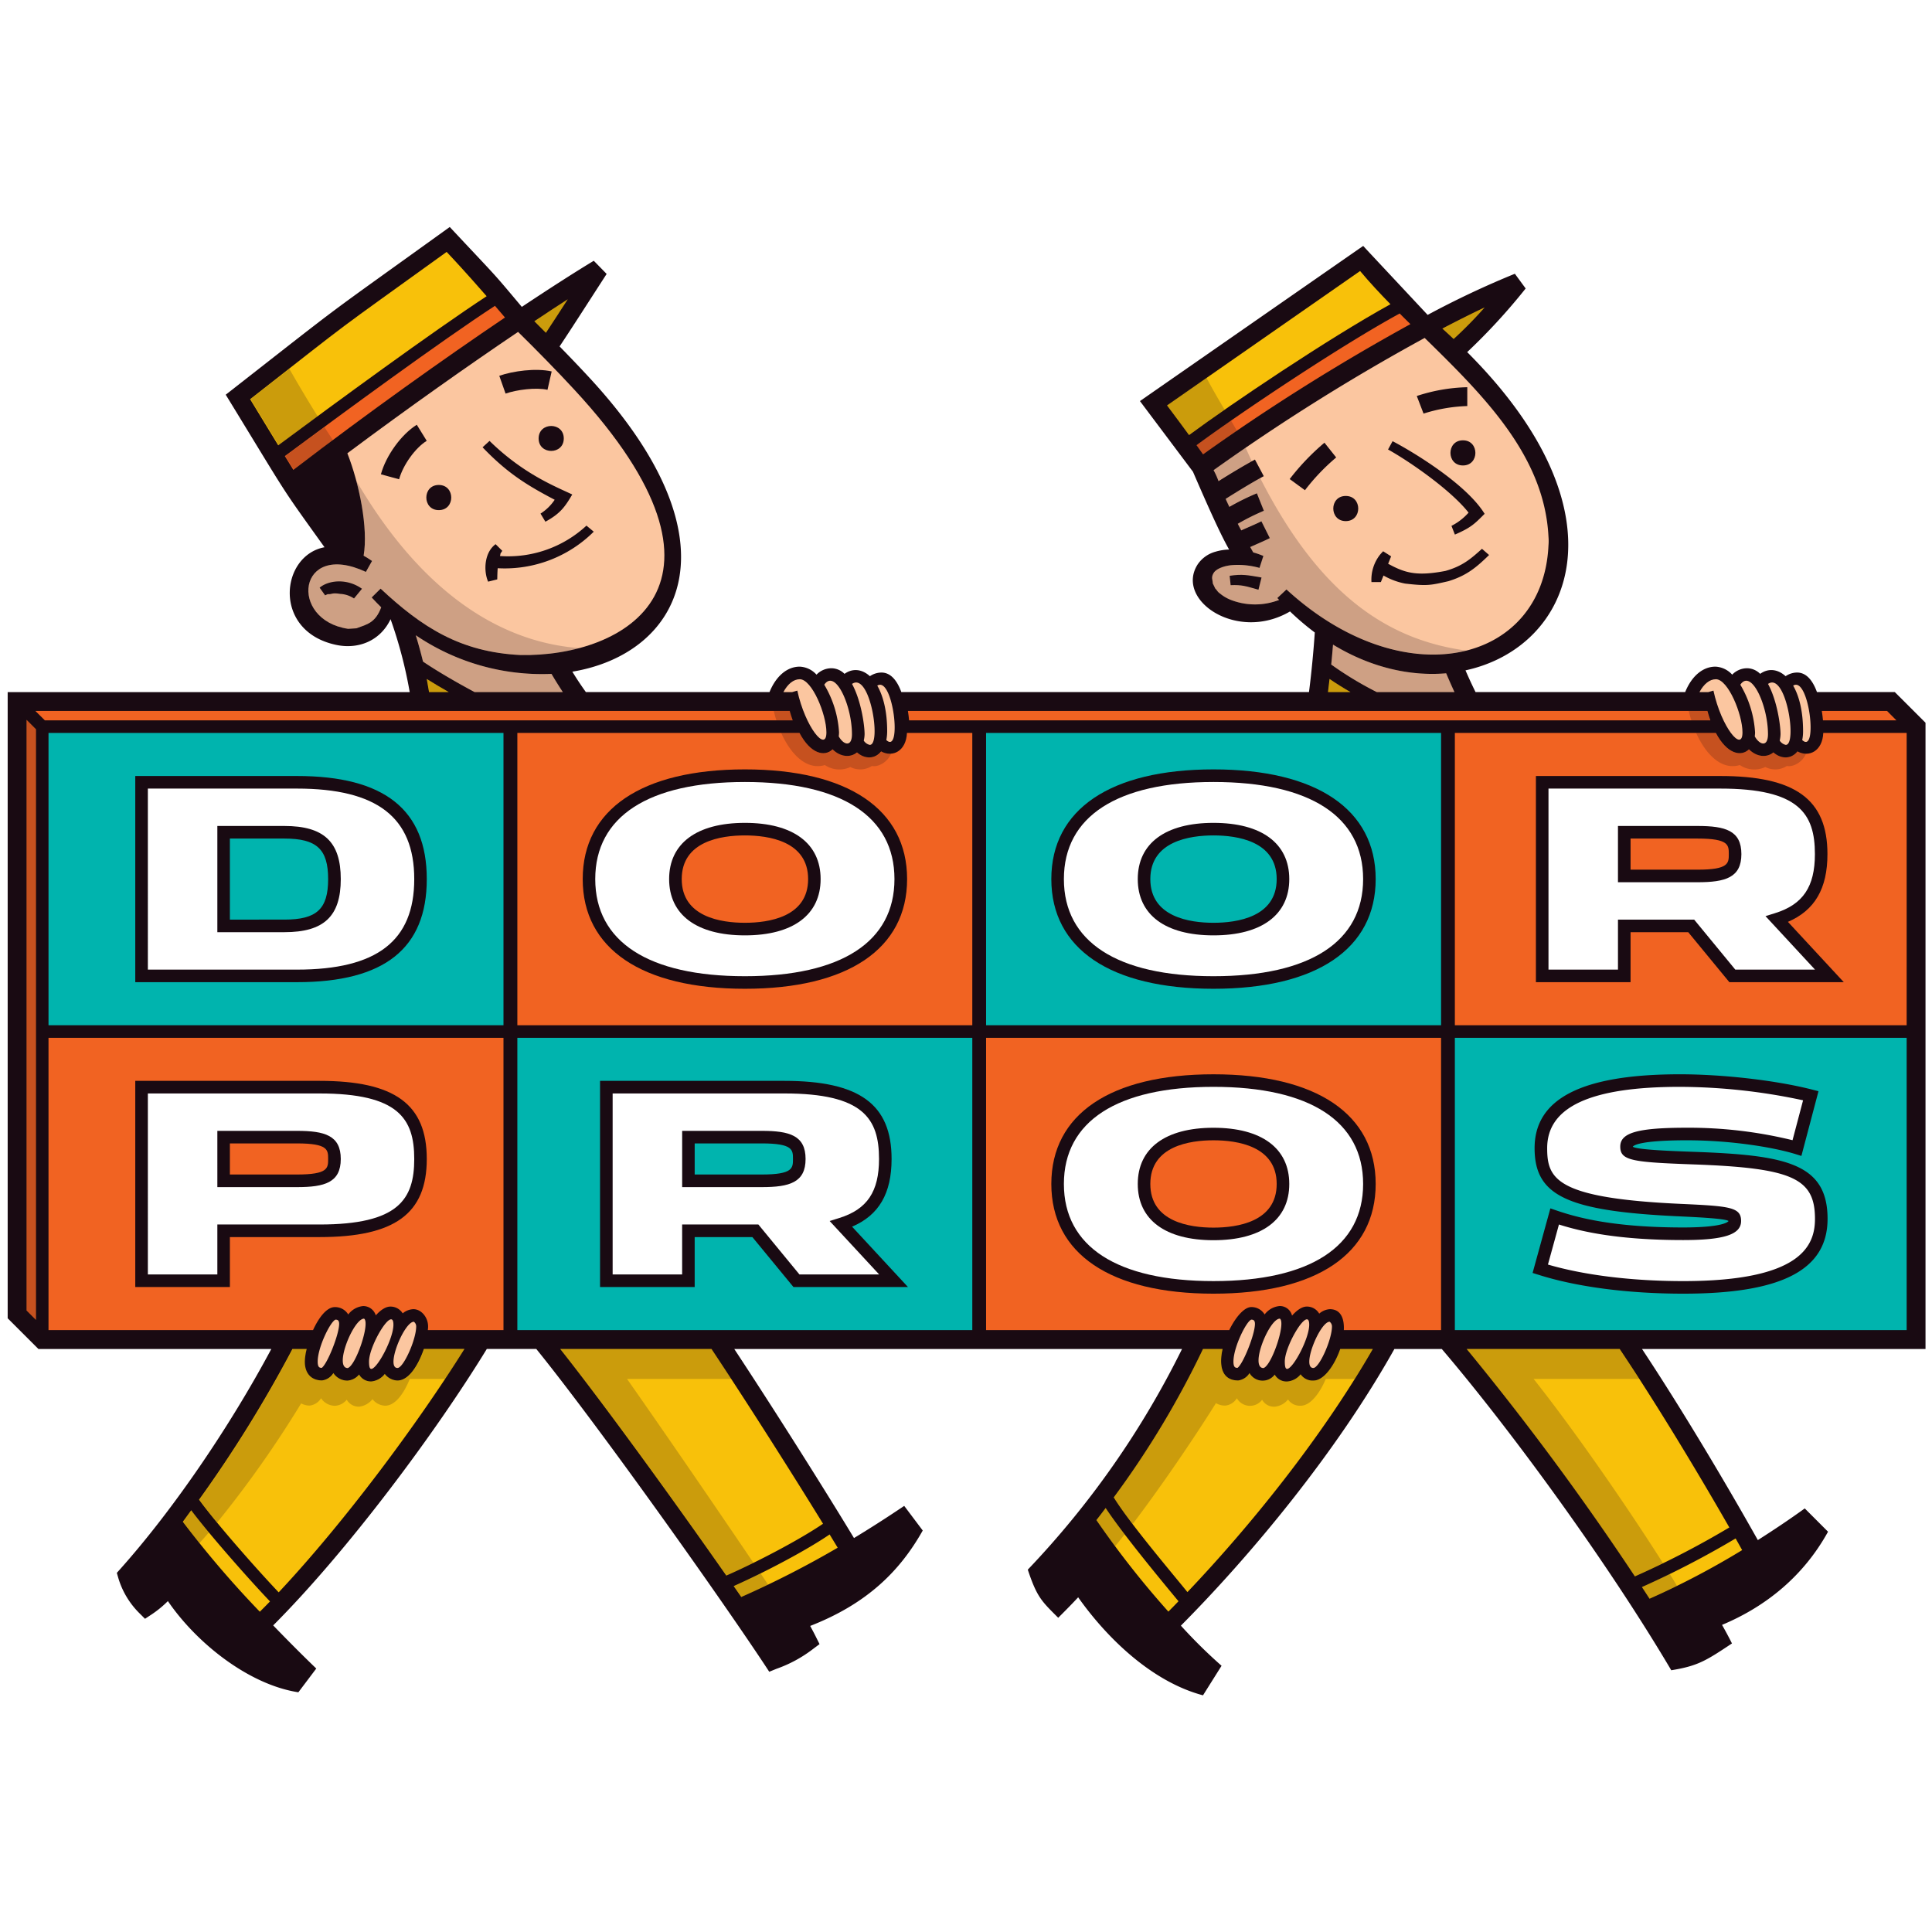 <?xml version="1.0" encoding="UTF-8"?> <svg xmlns="http://www.w3.org/2000/svg" xmlns:xlink="http://www.w3.org/1999/xlink" width="512" height="512" viewBox="0 0 512 512"><defs><clipPath id="clip-path"><rect id="Rectangle_7331" data-name="Rectangle 7331" width="471.566" height="344.352" fill="none"></rect></clipPath></defs><g id="Group_30131" data-name="Group 30131" transform="translate(0)"><rect id="Rectangle_7334" data-name="Rectangle 7334" width="512" height="512" fill="#fff"></rect><g id="logo" transform="translate(0 59)"><g id="Group_30130" data-name="Group 30130" transform="translate(2.034 1.157)"><path id="Path_52059" data-name="Path 52059" d="M531.92,155.714l-8.137-8.128H503.152c-1.052-2.9-2.709-5.181-5.274-5.181a5.46,5.46,0,0,0-3.037.968c-2.113-1.916-4.6-2.157-6.743-.618a4.961,4.961,0,0,0-3.442-1.488,5.5,5.5,0,0,0-3.968,1.7,6.392,6.392,0,0,0-4.439-2.122c-3.359,0-6.308,2.514-8.021,6.74H412.674c-1.008-2.032-1.894-3.979-2.663-5.758,28.182-6.1,43.441-41.35.445-84.339a161.494,161.494,0,0,0,15.5-16.862l-2.863-3.9a238.319,238.319,0,0,0-23.117,10.9C382.022,28.42,385.226,31.876,382.9,29.347c-3.1,2.146-56.013,38.923-59.164,41.12,2.488,3.318.86,1.144,14.052,18.726,5.574,12.908,7.818,17.474,9.575,20.616a13.949,13.949,0,0,0-3.7.6,8.341,8.341,0,0,0-4.617,3.318c-6.1,9.474,10.436,20.74,24.461,12.487a70.163,70.163,0,0,0,6.564,5.582c-.321,4.721-.855,10.516-1.54,15.792H260.5c-1.057-2.9-2.724-5.181-5.277-5.181a5.5,5.5,0,0,0-3.051.968c-2.108-1.916-4.6-2.157-6.729-.618A4.96,4.96,0,0,0,242,141.267a5.515,5.515,0,0,0-3.98,1.7,6.338,6.338,0,0,0-4.442-2.122c-3.359,0-6.289,2.514-8.013,6.74H176.905c-1.34-1.854-2.526-3.654-3.588-5.409,28.4-4.705,45.372-33.838,4.367-78.069-2.552-2.756-5.136-5.455-7.75-8.124,3.342-5.027,6.041-9.261,12.47-19.211l-3.41-3.488c-5.023,3.035-11.524,7.2-19.069,12.22-8.2-9.762-5.665-6.825-19.1-21.172C104.408,50.549,115.588,42.108,81.46,68.778c17.323,28.289,13.87,23.259,26.18,40.425-11.705,2.169-13.878,22.26,3.052,25.868,5.819,1.251,11.691-.982,14.451-6.8a117.453,117.453,0,0,1,5.071,19.318H23.672V313.538l8.149,8.134H93.537c-10.97,20.54-25.979,42.581-40.019,58.3L52.6,381l.379,1.322a21.938,21.938,0,0,0,5.642,9.408l1.446,1.443,1.713-1.129a27.92,27.92,0,0,0,4.349-3.561c7.792,11.378,21.621,22.173,34.578,24.165l4.746-6.293c-3.465-3.324-7.391-7.261-11.42-11.431,19.721-19.737,43.106-51.158,56.611-73.256h13.115c15.8,19.48,47.878,64.579,60.616,83.835l1.12,1.706,1.9-.776a34.86,34.86,0,0,0,9.759-5.3l1.671-1.25-.941-1.878c-.464-.948-1.009-1.953-1.538-2.94,15.05-5.871,23.774-14.521,29.825-25.286l-4.908-6.527-1.962,1.309c-3.191,2.13-7.015,4.585-11.348,7.218-7.587-12.561-20.87-33.649-31.73-50.109H334.89a235.784,235.784,0,0,1-40.877,58.481c2.449,7.378,3.715,8.4,8.064,12.753,2.645-2.633,4.1-4.149,5.286-5.426,7.5,10.621,19.394,22.336,33.083,25.975l4.918-7.828a134.674,134.674,0,0,1-10.778-10.634c18.372-18.49,41.16-45.776,56.58-73.321h12.561c18.36,21.529,43.972,56.62,60.813,85.142,7.084-1.153,9.214-2.538,16.085-7.107-.8-1.617-1.719-3.311-2.629-4.918,11.7-4.894,21.618-12.966,28.089-24.691l-6.167-6.173c-4.076,2.947-8.23,5.714-12.435,8.393-8.66-15.423-20.275-34.913-30.694-50.646H531.92Z" transform="translate(-23.672 -24.333)" fill="#190a12"></path><rect id="Rectangle_7327" data-name="Rectangle 7327" width="120.578" height="77.462" transform="translate(259.288 134.079)" fill="#00b4ae"></rect><path id="Path_52060" data-name="Path 52060" d="M381,115.231l2.486,2.5H364.022c-.075-.786-.174-1.635-.309-2.5Z" transform="translate(117.055 13.019)" fill="#f16322"></path><path id="Path_52061" data-name="Path 52061" d="M403.923,115.231c.255.886.519,1.726.786,2.5H192.364c-.071-.786-.171-1.635-.308-2.5Z" transform="translate(46.519 13.019)" fill="#f16322"></path><path id="Path_52062" data-name="Path 52062" d="M28.878,115.231H228.783c.26.886.519,1.726.8,2.5H31.387Z" transform="translate(-21.533 13.019)" fill="#f16322"></path><path id="Path_52063" data-name="Path 52063" d="M27.219,273.437V116.9l2.494,2.5V275.93Z" transform="translate(-22.215 13.705)" fill="#f16322"></path><path id="Path_52064" data-name="Path 52064" d="M151.914,254.085H131.864a6.392,6.392,0,0,0,.072-.961c0-2.441-1.816-4.583-3.888-4.583a4.682,4.682,0,0,0-2.844,1.11,3.81,3.81,0,0,0-3.258-1.8c-1.254,0-2.614.924-3.872,2.327a3.49,3.49,0,0,0-3.347-2.465,5.616,5.616,0,0,0-3.956,2.236,4.057,4.057,0,0,0-3.537-1.961c-2.2,0-4.293,2.835-5.792,6.1h-70.1V176.627h120.57Z" transform="translate(-20.52 38.247)" fill="#f16322"></path><rect id="Rectangle_7328" data-name="Rectangle 7328" width="120.57" height="77.462" transform="translate(10.824 134.079)" fill="#00b4ae"></rect><rect id="Rectangle_7329" data-name="Rectangle 7329" width="120.567" height="77.458" transform="translate(135.069 214.875)" fill="#00b4ae"></rect><path id="Path_52065" data-name="Path 52065" d="M239.724,196.825H119.157V119.363h74.776c2.986,5.62,6.7,6.365,8.77,4.339,2.037,2.026,4.7,2.3,6.472.816,2.018,1.783,4.719,1.851,6.386-.257,3.046,1.665,6.623-.072,6.85-4.9h17.313Z" transform="translate(15.912 14.716)" fill="#f16322"></path><path id="Path_52066" data-name="Path 52066" d="M206.971,176.627H327.549v77.458H301.777c.155-3.108-.831-5.542-3.708-5.542a4.7,4.7,0,0,0-2.813,1.181,3.755,3.755,0,0,0-3.29-1.875c-1.263,0-2.637.955-3.914,2.4a3.31,3.31,0,0,0-3.307-2.54,5.629,5.629,0,0,0-3.959,2.236,4.038,4.038,0,0,0-3.539-1.962c-1.875,0-4.175,2.709-5.834,6.1H206.971Z" transform="translate(52.317 38.247)" fill="#f16322"></path><rect id="Rectangle_7330" data-name="Rectangle 7330" width="119.731" height="77.458" transform="translate(383.517 214.875)" fill="#00b4ae"></rect><path id="Path_52067" data-name="Path 52067" d="M414.517,196.825H294.786V119.363h69.167c2.977,5.62,6.691,6.365,8.769,4.339,2.029,2.026,4.687,2.3,6.48.816,1.994,1.783,4.718,1.851,6.372-.257,3.045,1.665,6.64-.072,6.847-4.9h22.1Z" transform="translate(88.732 14.716)" fill="#f16322"></path><path id="Path_52068" data-name="Path 52068" d="M254.505,242.424c-.6-.017-1.075-.152-1.075-1.671,0-3.812,3.419-10.676,4.727-11.114.507,0,.971.143.971,1.123,0,2.778-3.136,10.631-4.622,11.661m6.871.052c-3.746-.069,1.511-13.1,4.356-13.1,1.645,1.125-2.167,12.491-4.356,13.1m6.348.221c-.3,0-.686-.042-.686-1.944,0-4.385,6.47-15.018,6.47-9.773,0,3.639-4.1,11.362-5.785,11.718m6.875-.245c-3.265,0,1.744-12.248,4.316-12.254a1.534,1.534,0,0,1,.622,1.253c0,3.493-3.372,11-4.938,11" transform="translate(71.412 59.921)" fill="#fbc6a0"></path><path id="Path_52069" data-name="Path 52069" d="M295.6,47.8c-.975-.914-1.967-1.836-2.99-2.757,3.939-2.057,7.7-3.951,11.2-5.6A108.465,108.465,0,0,1,295.6,47.8" transform="translate(87.602 -18.126)" fill="#f8c10a"></path><path id="Path_52070" data-name="Path 52070" d="M303.16,43.4a554.283,554.283,0,0,0-54.955,34.5c-.5-.7-1.074-1.511-1.728-2.423,11.441-8.443,38.1-26.326,53.846-34.9.93.944,1.885,1.884,2.837,2.819" transform="translate(68.579 -17.655)" fill="#f16322"></path><path id="Path_52071" data-name="Path 52071" d="M292.112,32.6c2.479,2.973,5.2,5.885,8.044,8.8-16.395,9.037-42.223,26.439-53.379,34.673-1.544-2.13-3.448-4.676-5.826-7.853Z" transform="translate(66.295 -20.936)" fill="#f8c10a"></path><path id="Path_52072" data-name="Path 52072" d="M271.587,109.223q2.6,1.782,5.551,3.482h-5.964c.14-1.148.285-2.307.413-3.482" transform="translate(78.726 10.55)" fill="#f8c10a"></path><path id="Path_52073" data-name="Path 52073" d="M360.73,124.966a11.267,11.267,0,0,0,.226-2.32c0-5.357-1.062-9.39-2.626-12.1,4.219-2.66,6.65,18.366,2.4,14.422" transform="translate(114.843 10.997)" fill="#fbc6a0"></path><path id="Path_52074" data-name="Path 52074" d="M358.315,126.422a2.586,2.586,0,0,1-1.608-1.134,8.82,8.82,0,0,0,.217-1.7c0-2.377-.916-8.938-3.319-13.32,4.753-3.307,7.835,16.152,4.71,16.152" transform="translate(112.902 10.825)" fill="#fbc6a0"></path><path id="Path_52075" data-name="Path 52075" d="M355.734,123.73c0,3.506-2.225,2.867-3.5.569a9.146,9.146,0,0,0,.079-1.058,28.041,28.041,0,0,0-3.908-12.63c2.9-4.3,7.33,5.5,7.33,13.12" transform="translate(110.764 10.688)" fill="#fbc6a0"></path><path id="Path_52076" data-name="Path 52076" d="M345.075,109.271c3.249,0,7.057,9.315,7.057,14.087,0,5.421-5.563-1.253-7.7-11.07l-1.357.4h-2.345c1.158-2.157,2.7-3.413,4.347-3.413" transform="translate(107.61 10.57)" fill="#fbc6a0"></path><path id="Path_52077" data-name="Path 52077" d="M189.081,124.966a12.344,12.344,0,0,0,.226-2.32c0-5.357-1.072-9.39-2.624-12.1,4.2-2.66,6.638,18.366,2.4,14.422" transform="translate(43.769 10.997)" fill="#fbc6a0"></path><path id="Path_52078" data-name="Path 52078" d="M186.661,126.422a2.557,2.557,0,0,1-1.6-1.134,8.193,8.193,0,0,0,.22-1.7c0-2.377-.924-8.938-3.331-13.32,4.766-3.307,7.847,16.152,4.714,16.152" transform="translate(41.811 10.825)" fill="#fbc6a0"></path><path id="Path_52079" data-name="Path 52079" d="M184.082,123.73c0,3.506-2.229,2.867-3.5.569a9.457,9.457,0,0,0,.08-1.058,27.856,27.856,0,0,0-3.918-12.63c2.911-4.3,7.337,5.5,7.337,13.12" transform="translate(39.66 10.688)" fill="#fbc6a0"></path><path id="Path_52080" data-name="Path 52080" d="M173.413,109.271c3.249,0,7.07,9.315,7.07,14.087,0,5.421-5.565-1.253-7.715-11.07l-1.357.4h-2.332c1.15-2.157,2.689-3.413,4.334-3.413" transform="translate(36.491 10.57)" fill="#fbc6a0"></path><path id="Path_52081" data-name="Path 52081" d="M125.463,46.789c-1.006-1.021-2.03-2.056-3.062-3.064,3.141-2.094,6.115-4.054,8.844-5.81-1.978,3.08-3.822,5.907-5.782,8.875" transform="translate(17.176 -18.753)" fill="#f8c10a"></path><path id="Path_52082" data-name="Path 52082" d="M77.992,82.619c-.687-1.1-1.419-2.277-2.26-3.66,15.455-11.469,41.273-30.421,55.683-39.822.848.979,1.728,2.008,2.657,3.1-16.06,10.839-36.033,25.038-56.08,40.38" transform="translate(-2.28 -18.25)" fill="#f16322"></path><path id="Path_52083" data-name="Path 52083" d="M121.289,29.011c1.773,1.867,5.315,5.673,10.6,11.742-14.48,9.494-39.851,28.108-55.227,39.514-1.854-3.043-4.2-6.918-7.451-12.221,29.42-23.013,19.884-15.832,52.081-39.034" transform="translate(-4.961 -22.409)" fill="#f8c10a"></path><path id="Path_52084" data-name="Path 52084" d="M254.6,114.7a10.631,10.631,0,0,1-3.251-1.877c-.539-.35-.734-.865-1.171-1.261-1.007-2.2-.416-.5-.824-2.65a2.33,2.33,0,0,1,.31-1.277c.645-1.366,3.193-2.153,5.155-2.269a21.156,21.156,0,0,1,7.094.751l1.034-3.169a20.991,20.991,0,0,0-2.695-.941c-.279-.5-.531-.962-.8-1.424,1.812-.814,3.691-1.6,5.2-2.359l-2.232-4.467c-1.718.861-3.5,1.573-5.342,2.414-.327-.611-.641-1.2-.917-1.745a60.9,60.9,0,0,1,6.915-3.451l-1.854-4.635a64.135,64.135,0,0,0-7.294,3.6c-.377-.79-.706-1.486-.984-2.116,2.709-1.717,7.087-4.412,10.108-6.019L260.709,77.4c-2.891,1.549-6.857,3.951-9.655,5.72a20.1,20.1,0,0,0-1.308-2.906,549.045,549.045,0,0,1,55.943-35.046C321.353,60.5,337.406,76.38,338.5,97.809a13.712,13.712,0,0,1,0,2.389c-1.474,31.406-38.481,40.052-69.438,11.627l-2.427,2.272c.147.171.316.326.47.505a17.714,17.714,0,0,1-12.5.1" transform="translate(69.827 -15.77)" fill="#fbc6a0"></path><path id="Path_52085" data-name="Path 52085" d="M302.216,110.371c.646,1.531,1.378,3.206,2.2,4.983H283.84a90.9,90.9,0,0,1-12.09-7.306c.186-1.814.339-3.563.476-5.274,10.053,6.116,20.54,8.416,29.99,7.6" transform="translate(79.004 7.901)" fill="#fbc6a0"></path><path id="Path_52086" data-name="Path 52086" d="M139.132,116.076H115.759c-4.986-2.661-10.094-5.652-13.682-8.087-.55-2.265-1.192-4.605-1.915-6.973a59.569,59.569,0,0,0,35.973,10.24c.909,1.56,1.919,3.169,3,4.82" transform="translate(7.989 7.177)" fill="#fbc6a0"></path><path id="Path_52087" data-name="Path 52087" d="M92.756,122.585c-1.251.082-1.919.12-2.2.138h0c-15.857-2.318-13.464-23.557,4.705-15.083l1.634-2.9c-.766-.535-1.508-.988-2.233-1.4,1.25-7.273-1.139-19.059-4.313-27.139,16.343-12.195,32.142-23.324,45.242-32.166C140.245,48.6,145.938,54.4,150.547,59.4c47.933,51.789,13.178,70.8-14.283,70.273-16.051-.772-26.218-7.434-37.108-17.6l-2.363,2.342c.824.911,1.68,1.764,2.53,2.61-1.563,4.109-3.646,4.48-6.566,5.556" transform="translate(-0.33 -16.236)" fill="#fbc6a0"></path><path id="Path_52088" data-name="Path 52088" d="M102.231,109.232c1.809,1.137,3.809,2.312,5.833,3.468h-5.226c-.189-1.141-.384-2.305-.607-3.468" transform="translate(8.83 10.553)" fill="#f8c10a"></path><path id="Path_52089" data-name="Path 52089" d="M58.8,277.824c4.912,6.538,15.224,18.216,20.874,24.151-.911.938-1.813,1.854-2.7,2.729a265.048,265.048,0,0,1-20.4-23.842c.74-.993,1.477-2.026,2.226-3.038m23.175,21.742c-5.845-6.151-16.676-18.441-21.1-24.56a339.413,339.413,0,0,0,24.742-39.932H89.4a14.489,14.489,0,0,0-.5,3.335c0,3.132,1.7,5,4.582,5a4.132,4.132,0,0,0,2.99-1.95,4.467,4.467,0,0,0,3.741,2,4.392,4.392,0,0,0,3.075-1.618,3.6,3.6,0,0,0,3.281,1.837,5.149,5.149,0,0,0,3.526-1.984,4.461,4.461,0,0,0,3.335,1.742c3.136,0,5.629-4.3,7.022-8.365H131.2c-12.333,19.7-31.731,45.85-49.223,64.491M230.112,287.74a255.017,255.017,0,0,1-25.55,13.055c-.645-.937-1.332-1.915-2.005-2.883,8.077-3.6,19.054-9.342,25.423-13.687.752,1.242,1.465,2.4,2.133,3.515m-3.881-6.353c-6.209,4.237-17.584,10.2-25.633,13.731-13.986-19.988-32.231-45.173-44.008-60.043h40.085c9.485,14.266,21.318,32.907,29.557,46.312m74.9-4.158c4.574,6.933,15.044,19.562,19.3,24.7q-1.36,1.416-2.683,2.744a241.982,241.982,0,0,1-19.07-24.256c.843-1.058,1.636-2.128,2.448-3.187M322.8,299.5c-4.458-5.5-15.48-18.5-19.521-25.1a239.143,239.143,0,0,0,23.645-39.322h5.195c-.99,4.357-.279,8.34,4.141,8.34a4.142,4.142,0,0,0,2.991-1.95,4.01,4.01,0,0,0,6.683.4,3.566,3.566,0,0,0,3.4,1.816,5.071,5.071,0,0,0,3.464-1.894,3.837,3.837,0,0,0,3.423,1.652c2.741,0,5.571-4.032,7.075-8.365h8.63C358.254,258.79,339.292,282.159,322.8,299.5m147.012-11.131a211.39,211.39,0,0,1-24.546,12.884c-.665-1.018-1.342-2.054-2.018-3.087a241.967,241.967,0,0,0,24.827-12.883c.605,1.058,1.155,2.066,1.737,3.086m-3.4-6a235.816,235.816,0,0,1-25.034,12.965,733.675,733.675,0,0,0-44.578-60.26h40.545c9.511,14.167,20.357,32.084,29.067,47.3" transform="translate(-10.153 62.264)" fill="#f8c10a"></path><path id="Path_52090" data-name="Path 52090" d="M173.923,127.4c-27.432,0-41.313,10.5-41.313,27.4s13.881,27.4,41.313,27.4c27.393,0,41.31-10.5,41.31-27.4s-13.917-27.4-41.31-27.4m0,40.637c-12.217,0-18.414-5.071-18.414-13.241s6.2-13.243,18.414-13.243,18.41,5.075,18.41,13.243-6.205,13.241-18.41,13.241" transform="translate(21.454 18.017)" fill="#fff"></path><path id="Path_52091" data-name="Path 52091" d="M174.41,184.349c-27.32,0-42.985-10.6-42.985-29.07S147.09,126.21,174.41,126.21c27.3,0,42.982,10.6,42.982,29.069s-15.687,29.07-42.982,29.07m0-54.8c-25.58,0-39.664,9.134-39.664,25.731s14.084,25.739,39.664,25.739,39.632-9.13,39.632-25.739-14.067-25.731-39.632-25.731m0,40.646c-12.76,0-20.083-5.442-20.083-14.915s7.323-14.9,20.083-14.9,20.063,5.435,20.063,14.9-7.316,14.915-20.063,14.915m0-26.487c-6.263,0-16.745,1.5-16.745,11.572s10.482,11.581,16.745,11.581,16.752-1.505,16.752-11.581-10.5-11.572-16.752-11.572" transform="translate(20.966 17.53)" fill="#190a12"></path><path id="Path_52092" data-name="Path 52092" d="M261.729,182.191c27.411,0,41.327-10.5,41.327-27.4s-13.916-27.4-41.327-27.4-41.314,10.5-41.314,27.4,13.9,27.4,41.314,27.4m0-40.643c12.221,0,18.418,5.076,18.418,13.244s-6.2,13.24-18.418,13.24-18.4-5.069-18.4-13.24,6.183-13.244,18.4-13.244" transform="translate(57.826 18.018)" fill="#fff"></path><path id="Path_52093" data-name="Path 52093" d="M262.214,184.349c-27.311,0-42.979-10.6-42.979-29.07S234.9,126.21,262.214,126.21s42.979,10.6,42.979,29.069-15.669,29.07-42.979,29.07m0-54.8c-25.557,0-39.648,9.134-39.648,25.731s14.091,25.739,39.648,25.739,39.652-9.13,39.652-25.739-14.089-25.731-39.652-25.731m0,40.646c-12.753,0-20.07-5.442-20.07-14.915s7.317-14.9,20.07-14.9,20.08,5.435,20.08,14.9-7.32,14.915-20.08,14.915m0-26.487c-6.253,0-16.742,1.5-16.742,11.572s10.489,11.581,16.742,11.581,16.745-1.505,16.745-11.581-10.479-11.572-16.745-11.572" transform="translate(57.342 17.53)" fill="#190a12"></path><path id="Path_52094" data-name="Path 52094" d="M122.742,154.283c0-15.829-8.584-25.65-32.742-25.65H48.826v51.3H90c24.158,0,32.742-9.824,32.742-25.653M70.558,166.691V141.879h16.11c9.9,0,13.281,3.862,13.281,12.4s-3.376,12.408-13.281,12.408Z" transform="translate(-13.336 18.526)" fill="#fff"></path><path id="Path_52095" data-name="Path 52095" d="M90.491,182.088H47.637V127.452H90.491c23.157,0,34.4,8.938,34.4,27.318s-11.242,27.318-34.4,27.318m-39.515-3.327H90.491c21.195,0,31.078-7.622,31.078-23.991s-9.883-23.986-31.078-23.986H50.975Zm36.183-9.92H69.389V140.695H87.158c10.469,0,14.94,4.207,14.94,14.075s-4.471,14.071-14.94,14.071m-14.445-3.333H87.158c8.566,0,11.593-2.8,11.593-10.738s-3.028-10.74-11.593-10.74H72.713Z" transform="translate(-13.824 18.04)" fill="#190a12"></path><path id="Path_52096" data-name="Path 52096" d="M385.11,147.663c0-13.178-7.032-19.029-26.741-19.029H311.191v51.3h21.745V166.692h17.756l10.875,13.244H387.3l-13.926-15.03c8.43-2.62,11.732-8.209,11.732-17.243m-32.73,5.788H332.936V141.88H352.38c8.125,0,9.938,1.682,9.938,5.783s-1.813,5.788-9.938,5.788" transform="translate(95.473 18.526)" fill="#fff"></path><path id="Path_52097" data-name="Path 52097" d="M391.6,182.088H361.275l-10.9-13.247H335.092v13.247H310.01V127.452h48.844c19.914,0,28.416,6.184,28.416,20.7,0,9.13-3.351,14.9-10.473,17.954Zm-28.754-3.328h21.128l-13.123-14.173,2.523-.786c7.4-2.3,10.571-6.985,10.571-15.653,0-10.719-4.2-17.364-25.093-17.364H313.343V178.76h18.414V165.509h20.193ZM352.865,155.6H331.756V140.695h21.109c7.342,0,11.6,1.216,11.6,7.454s-4.262,7.455-11.6,7.455m-17.773-3.33h17.773c8.264,0,8.264-1.734,8.264-4.126s0-4.118-8.264-4.118H335.092Z" transform="translate(94.988 18.04)" fill="#190a12"></path><path id="Path_52098" data-name="Path 52098" d="M303.056,212.059c0-16.9-13.916-27.4-41.327-27.4s-41.314,10.5-41.314,27.4,13.9,27.4,41.314,27.4,41.327-10.5,41.327-27.4m-59.727,0c0-8.169,6.183-13.246,18.4-13.246s18.418,5.076,18.418,13.246-6.2,13.244-18.418,13.244-18.4-5.074-18.4-13.244" transform="translate(57.826 41.547)" fill="#fff"></path><path id="Path_52099" data-name="Path 52099" d="M262.214,241.617c-27.311,0-42.979-10.6-42.979-29.073s15.668-29.065,42.979-29.065,42.979,10.59,42.979,29.065-15.669,29.073-42.979,29.073m0-54.811c-25.557,0-39.648,9.146-39.648,25.738s14.091,25.739,39.648,25.739,39.652-9.146,39.652-25.739-14.089-25.738-39.652-25.738m0,40.643c-12.753,0-20.07-5.431-20.07-14.9s7.317-14.9,20.07-14.9,20.08,5.429,20.08,14.9-7.32,14.9-20.08,14.9m0-26.48c-6.253,0-16.742,1.5-16.742,11.575s10.489,11.569,16.742,11.569,16.745-1.5,16.745-11.569-10.479-11.575-16.745-11.575" transform="translate(57.342 41.063)" fill="#190a12"></path><path id="Path_52100" data-name="Path 52100" d="M157.611,223.964h17.74L186.241,237.2h25.725l-13.914-15.028c8.422-2.624,11.725-8.21,11.725-17.244,0-13.175-7.026-19.033-26.734-19.033H135.86v51.3h21.751Zm0-24.819h19.438c8.125,0,9.92,1.673,9.92,5.783s-1.795,5.785-9.92,5.785H157.611Z" transform="translate(22.794 42.056)" fill="#fff"></path><path id="Path_52101" data-name="Path 52101" d="M216.28,239.353H185.935l-10.888-13.237H159.756v13.237H134.674v-54.64H183.53c19.909,0,28.407,6.2,28.407,20.7,0,9.123-3.34,14.9-10.472,17.94Zm-28.761-3.334h21.123l-13.12-14.166,2.531-.787c7.4-2.3,10.554-6.985,10.554-15.653,0-10.72-4.2-17.361-25.076-17.361H138.015v47.967h18.418V222.778h20.2Zm-9.982-23.146h-21.1V197.963h21.1c7.342,0,11.608,1.218,11.608,7.451s-4.265,7.459-11.608,7.459m-17.78-3.342h17.78c8.268,0,8.268-1.72,8.268-4.117s0-4.124-8.268-4.124h-17.78Z" transform="translate(22.308 41.569)" fill="#190a12"></path><path id="Path_52102" data-name="Path 52102" d="M70.558,223.964H96c19.7,0,26.741-5.861,26.741-19.033S115.7,185.895,96,185.895H48.826v51.3H70.558Zm0-24.819H90c8.135,0,9.948,1.673,9.948,5.786s-1.813,5.782-9.948,5.782H70.558Z" transform="translate(-13.336 42.056)" fill="#fff"></path><path id="Path_52103" data-name="Path 52103" d="M72.713,239.353H47.637v-54.64H96.49c19.916,0,28.4,6.2,28.4,20.7s-8.484,20.7-28.4,20.7H72.713Zm-21.738-3.334H69.389V222.778h27.1c20.883,0,25.079-6.643,25.079-17.361s-4.2-17.364-25.079-17.364H50.975Zm39.515-23.146h-21.1V197.963h21.1c7.349,0,11.608,1.218,11.608,7.454s-4.258,7.457-11.608,7.457m-17.777-3.342H90.491c8.261,0,8.261-1.714,8.261-4.114s0-4.127-8.261-4.127H72.713Z" transform="translate(-13.824 41.569)" fill="#190a12"></path><path id="Path_52104" data-name="Path 52104" d="M348.667,225.247c-17.649,0-27.589-2.367-34.019-4.568l-3.821,13.849c10.075,3.206,23.631,4.934,37.9,4.934,27.352,0,36.571-7.042,36.571-18.154,0-12.724-8.121-15.184-33.956-16.1-16.087-.574-17.653-1.164-17.653-3.052,0-2.14,3.826-3.34,16-3.34,11.4,0,22.724,1.74,29.182,3.715l3.646-13.858c-8.985-2.311-22.934-4.014-34.691-4.014-24.9,0-36.835,5.785-36.835,17.907,0,10.534,5.909,15.029,37.083,16.431,13.535.621,14.319,1.1,14.319,2.867,0,1.7-2.276,3.383-13.721,3.383" transform="translate(95.324 41.547)" fill="#fff"></path><path id="Path_52105" data-name="Path 52105" d="M349.32,241.617c-14.6,0-28.251-1.786-38.39-5.013l-1.542-.48,4.711-17.11,1.676.573c5.621,1.922,15.215,4.484,33.484,4.484,11.11,0,12.026-1.645,12.055-1.71-.842-.667-8.574-1.021-12.732-1.219-29.99-1.352-38.666-5.409-38.666-18.092,0-13.168,12.6-19.571,38.5-19.571,11.54,0,25.657,1.634,35.1,4.068l1.635.416-4.529,17.151-1.639-.512c-5.934-1.81-17.107-3.633-28.705-3.633-12.683,0-14.175,1.419-14.336,1.7,1.03.823,10.8,1.167,16.052,1.354,24.17.864,35.562,2.9,35.562,17.769,0,13.529-12.147,19.825-38.234,19.825M313.453,233.9c9.66,2.826,22.314,4.384,35.867,4.384,31.277,0,34.9-9.416,34.9-16.492,0-10.8-6.039-13.5-32.338-14.436-16.118-.58-19.266-1.007-19.266-4.717,0-3.69,4.628-5,17.658-5a115.6,115.6,0,0,1,28,3.306l2.792-10.572a157.022,157.022,0,0,0-32.655-3.567c-23.661,0-35.161,5.316-35.161,16.244,0,8.188,2.377,13.279,35.483,14.774,12.868.587,15.909.859,15.909,4.525,0,3.579-4.454,5.061-15.385,5.061-17.079,0-26.865-2.208-32.886-4.124Z" transform="translate(94.733 41.063)" fill="#190a12"></path><path id="Path_52106" data-name="Path 52106" d="M82.849,242.424c-.594-.017-1.068-.152-1.068-1.671,0-3.812,3.414-10.676,4.728-11.114.5,0,.958.143.958,1.123,0,2.778-3.125,10.631-4.618,11.661m6.88.052c-3.757-.069,1.518-13.1,4.341-13.1,1.659,1.125-2.169,12.491-4.341,13.1m6.335.221c-.291,0-.68-.042-.68-1.944,0-4.385,6.466-15.018,6.466-9.773,0,3.639-4.1,11.362-5.786,11.718m6.868-.245c-3.256,0,1.747-12.248,4.333-12.254a1.519,1.519,0,0,1,.618,1.253c0,3.493-3.376,11-4.951,11" transform="translate(0.376 59.921)" fill="#fbc6a0"></path><path id="Path_52107" data-name="Path 52107" d="M131.8,80.107a12.816,12.816,0,0,1-3.756,3.67l1.294,2.147c3.948-2.164,5.163-3.908,7.117-7.214-4.663-2.208-13.006-5.476-21.923-14.2L112.687,66.2c6.469,6.763,11.658,10.009,19.116,13.909" transform="translate(13.165 -7.822)" fill="#190a12"></path><path id="Path_52108" data-name="Path 52108" d="M117.075,88.478a3.393,3.393,0,0,0,.133-.653c.236-.351.236-.37.484-.714l-1.771-1.768c-3.011,2.188-3.234,7.076-1.985,9.93l2.42-.6c.017-.8.032-1.951.121-2.96a33.45,33.45,0,0,0,25.45-9.683l-1.931-1.606a30.562,30.562,0,0,1-22.92,8.058" transform="translate(13.388 -1.286)" fill="#190a12"></path><path id="Path_52109" data-name="Path 52109" d="M105.776,65.734l-2.631-4.255c-4.065,2.513-8.161,8.147-9.51,13.129l4.821,1.318c1.027-3.77,4.3-8.336,7.32-10.191" transform="translate(5.276 -9.069)" fill="#190a12"></path><path id="Path_52110" data-name="Path 52110" d="M128.6,56.454l1.108-4.872c-4.179-.954-10.267-.114-13.883,1.156l1.666,4.715c2.938-1.031,8.1-1.695,11.11-1" transform="translate(14.457 -13.304)" fill="#190a12"></path><path id="Path_52111" data-name="Path 52111" d="M105.452,79.453c4.413,0,4.4-6.667,0-6.667s-4.4,6.667,0,6.667" transform="translate(8.795 -4.422)" fill="#190a12"></path><path id="Path_52112" data-name="Path 52112" d="M123.2,65.016c0,4.4,6.667,4.4,6.667,0,0-4.418-6.667-4.408-6.667,0" transform="translate(17.506 -8.975)" fill="#190a12"></path><path id="Path_52113" data-name="Path 52113" d="M82.268,92.564,83.725,94.6c.123-.058.669-.361.776-.323,1.091.062.972-.427,3.19-.071a7.273,7.273,0,0,1,3.685,1.215l2.108-2.569C89.478,90,84.59,90.6,82.268,92.564" transform="translate(0.406 3.02)" fill="#190a12"></path><path id="Path_52114" data-name="Path 52114" d="M275.467,81.518c4.415,0,4.409-6.668,0-6.668s-4.4,6.668,0,6.668" transform="translate(79.138 -3.574)" fill="#190a12"></path><path id="Path_52115" data-name="Path 52115" d="M297.438,71.063c4.4,0,4.394-6.662,0-6.662-4.418,0-4.409,6.662,0,6.662" transform="translate(88.224 -7.868)" fill="#190a12"></path><path id="Path_52116" data-name="Path 52116" d="M303.746,83.5a15.256,15.256,0,0,1-4.533,3.5l.907,2.314c4.37-1.888,5.24-2.877,7.88-5.5-4.989-8.138-19.781-16.865-24.392-19.249l-1.2,2.2c5.429,3.007,16.553,10.633,21.334,16.729" transform="translate(83.406 -7.8)" fill="#190a12"></path><path id="Path_52117" data-name="Path 52117" d="M276.31,68.759,273.2,64.848a61.977,61.977,0,0,0-9.213,9.635l4.041,2.959a55.37,55.37,0,0,1,8.283-8.683" transform="translate(75.761 -7.685)" fill="#190a12"></path><path id="Path_52118" data-name="Path 52118" d="M301.192,59.425v-5a45.879,45.879,0,0,0-13.383,2.329L289.6,61.42a42.144,42.144,0,0,1,11.6-2" transform="translate(85.62 -11.967)" fill="#190a12"></path><path id="Path_52119" data-name="Path 52119" d="M281.794,93.6c0-.006.309-.763.7-1.742a18.527,18.527,0,0,0,5.709,2.132c5.971.7,6.826.426,11.469-.624,4.928-1.508,7.465-3.705,10.8-6.942l-1.885-1.647c-2.911,2.633-5.155,4.594-9.691,5.865-7.481,1.432-10.644.6-15.172-1.9.44-1.1.787-1.965.787-1.965l-2.109-1.345s-.375.364-.865.95A10.71,10.71,0,0,0,279.3,93.6Z" transform="translate(82.116 0.504)" fill="#190a12"></path><path id="Path_52120" data-name="Path 52120" d="M252.736,89.925,253,92.4c2.988-.127,4.039.261,7.366,1.208l.815-3.231c-3.721-.646-5.1-.961-8.446-.457" transform="translate(71.101 2.517)" fill="#190a12"></path><g id="Group_30128" data-name="Group 30128" transform="translate(5.004 19.161)" opacity="0.2" style="mix-blend-mode: multiply;isolation: isolate"><g id="Group_30127" data-name="Group 30127"><g id="Group_30126" data-name="Group 30126" clip-path="url(#clip-path)"><path id="Path_52121" data-name="Path 52121" d="M27.219,305.894V149.358l2.5,2.5V308.387Zm181.563,10.2H168.709c11.774,14.87,30.013,40.054,44,60.043,2.193-.964,4.642-2.121,7.154-3.358-9.773-14.46-24.069-35.317-33.51-48.748H214c-1.791-2.74-3.543-5.426-5.22-7.936m-83.221,8.365a4.459,4.459,0,0,1-3.334-1.742A5.147,5.147,0,0,1,118.7,324.7a3.6,3.6,0,0,1-3.28-1.837,4.387,4.387,0,0,1-3.074,1.618,4.465,4.465,0,0,1-3.74-2,4.131,4.131,0,0,1-2.989,1.95c-2.88,0-4.581-1.872-4.581-5a14.493,14.493,0,0,1,.5-3.335H97.756a339.431,339.431,0,0,1-24.735,39.932c1.182,1.649,2.849,3.733,4.725,6.026a287.246,287.246,0,0,0,22.242-31.542,4.812,4.812,0,0,0,2.295.578,4.169,4.169,0,0,0,2.985-1.939,4.477,4.477,0,0,0,3.75,1.995,4.394,4.394,0,0,0,3.058-1.613,3.627,3.627,0,0,0,3.279,1.837,5.225,5.225,0,0,0,3.538-1.98,4.431,4.431,0,0,0,3.347,1.731c2.787,0,5.069-3.45,6.532-7.09H138.2c1.811-2.732,3.532-5.4,5.127-7.936H132.581c-1.393,4.065-3.885,8.365-7.02,8.365m242.715,0a3.835,3.835,0,0,1-3.422-1.652,5.069,5.069,0,0,1-3.463,1.893,3.565,3.565,0,0,1-3.4-1.816,4.008,4.008,0,0,1-6.681-.4,4.141,4.141,0,0,1-2.99,1.95c-4.418,0-5.13-3.983-4.14-8.34h-5.193a239.286,239.286,0,0,1-23.638,39.322c1.182,1.922,2.964,4.409,5,7.063,7.2-9.469,15.984-22.305,22.071-32.038a4.675,4.675,0,0,0,2.556.646,4.122,4.122,0,0,0,2.985-1.939,4.02,4.02,0,0,0,6.695.4,3.565,3.565,0,0,0,3.406,1.824,5.107,5.107,0,0,0,3.457-1.9,3.787,3.787,0,0,0,3.4,1.651c2.479,0,5.019-3.271,6.6-7.09h7.665c1.643-2.644,3.256-5.284,4.793-7.936h-8.628c-1.5,4.333-4.331,8.365-7.072,8.365M221.755,375.574c-2.474,1.229-4.894,2.366-7.092,3.355.674.968,1.36,1.946,2,2.883,2.439-1.071,4.8-2.166,7.081-3.261-.626-.941-1.3-1.934-1.994-2.977M318.241,365.2c-1.967-2.569-3.748-4.993-5.038-6.952-.812,1.06-1.6,2.129-2.447,3.187,1.4,2.1,3.078,4.46,4.932,6.945.807-.986,1.657-2.039,2.553-3.18M70.947,358.84c-.749,1.012-1.486,2.044-2.225,3.038,1.3,1.809,2.763,3.69,4.325,5.644.853-.941,1.7-1.885,2.532-2.873C73.8,362.5,72.2,360.5,70.947,358.84M462.674,375.7c-2.585,1.26-5.12,2.459-7.4,3.481.676,1.033,1.353,2.068,2.018,3.087,2.484-1.1,4.913-2.245,7.3-3.414-.568-.971-1.222-2.033-1.92-3.153m-1.783-2.85c-8.447-13.364-22.863-34.446-34.283-48.822h27.971c-1.749-2.732-3.5-5.411-5.2-7.936H408.846a733.648,733.648,0,0,1,44.565,60.26c2.289-1.007,4.85-2.215,7.48-3.5M343,86.105c2.579-1.625,6.105-3.764,8.916-5.3-.546-1.17-1.1-2.368-1.647-3.591-2.924,2-5.813,4-8.581,5.984A20.072,20.072,0,0,1,343,86.105M329.418,66.031c2.381,3.177,4.29,5.724,5.837,7.853,2.5-1.838,5.762-4.158,9.463-6.712-1.685-2.837-3.413-5.793-4.788-8.447Zm7.813,10.545c.656.911,1.234,1.721,1.731,2.423,2.918-2.077,5.948-4.175,9-6.263-.477-.851-1-1.745-1.55-2.675-3.577,2.471-6.737,4.721-9.181,6.516m16.91,8.718c-2.954,1.621-6.767,3.956-9.236,5.518.279.631.607,1.326.985,2.116a64.107,64.107,0,0,1,7.31-3.6l1.856,4.635a61.072,61.072,0,0,0-6.928,3.451c.276.54.591,1.134.918,1.745,1.845-.841,3.632-1.553,5.353-2.414l2.238,4.467c-1.513.755-3.4,1.545-5.21,2.359.266.461.517.928.8,1.424a21.041,21.041,0,0,1,2.7.941L353.89,109.1a21.2,21.2,0,0,0-7.108-.751c-1.968.116-4.52.9-5.166,2.269a2.314,2.314,0,0,0-.311,1.277c.409,2.154-.184.447.826,2.65.437.4.633.911,1.174,1.261a10.627,10.627,0,0,0,3.258,1.877,17.787,17.787,0,0,0,12.531-.1c-.156-.179-.325-.334-.471-.505l2.432-2.272c16.246,14.878,34.13,19.581,47.728,16.2-20.97-2.842-38.925-14.881-54.641-45.715m18.008,56.713h5.977q-2.957-1.7-5.562-3.482c-.129,1.175-.274,2.334-.414,3.482m1.291-12.58c-.136,1.711-.29,3.46-.477,5.273a90.988,90.988,0,0,0,12.116,7.307H405.7c-.824-1.778-1.56-3.453-2.207-4.983-9.47.82-19.98-1.48-30.054-7.6M86.588,64.387c3.262,5.3,5.61,9.177,7.467,12.221,3.1-2.284,6.611-4.88,10.347-7.618-2.593-4.159-5.089-8.348-7.533-12.635-2.821,2.207-6.155,4.818-10.281,8.031M170.66,37.914c-2.734,1.757-5.715,3.716-8.862,5.81,1.034,1.009,2.06,2.043,3.068,3.064,1.964-2.967,3.812-5.8,5.794-8.875M108.451,75.295c-.754-1.153-1.531-2.312-2.274-3.475-3.758,2.755-7.27,5.354-10.367,7.643.843,1.384,1.578,2.561,2.266,3.661,3.466-2.654,6.927-5.249,10.374-7.829m6.094,10.613c1.872,6.925,2.911,14.641,2,19.952.727.409,1.47.862,2.238,1.4l-1.637,2.9c-18.208-8.473-20.6,12.765-4.715,15.083h0c.283-.018.952-.056,2.206-.138,2.927-1.075,5.015-1.448,6.58-5.556-.851-.847-1.709-1.7-2.535-2.609l2.368-2.344c10.914,10.163,21.1,16.825,37.187,17.6a57.284,57.284,0,0,0,15.607-1.836c-20.116-1.452-41.3-13.672-59.3-44.448M413.679,40.067c-3.514,1.649-7.277,3.543-11.225,5.6,1.025.921,2.019,1.843,3,2.757a108.605,108.605,0,0,0,8.229-8.357M130.357,126.945c.723,2.369,1.366,4.708,1.917,6.973,3.6,2.437,8.714,5.426,13.711,8.089h23.423c-1.08-1.651-2.091-3.259-3-4.82a59.788,59.788,0,0,1-36.049-10.242m2.923,11.592c.223,1.163.419,2.328.609,3.469h5.237c-2.029-1.157-4.032-2.332-5.847-3.469m98.868,14.294H227.2c2.647,5.847,6.826,9.945,11.579,8.509a6.845,6.845,0,0,0,6.751.525,5.744,5.744,0,0,0,5.728-.285c1.431.356,4.075-.823,5.058-3.261a4.719,4.719,0,0,1-2.491-.591c-1.67,2.108-4.377,2.04-6.4.255-1.779,1.483-4.443,1.212-6.484-.814-2.078,2.026-5.8,1.28-8.789-4.339m-6.221-3.331h4.769c-.279-.773-.54-1.611-.8-2.5h-4.664c.205.845.424,1.679.694,2.5M472.6,147h-4.886c.2.845.427,1.679.691,2.5h4.983c-.267-.773-.532-1.611-.788-2.5m2.248,5.83h-5.175c2.64,5.847,6.819,9.945,11.577,8.509a6.85,6.85,0,0,0,6.754.525,5.745,5.745,0,0,0,5.728-.285c1.422.35,4.054-.823,5.053-3.239a4.964,4.964,0,0,1-2.271-.612c-1.657,2.108-4.387,2.04-6.385.255-1.8,1.483-4.461,1.212-6.494-.814-2.083,2.026-5.806,1.28-8.787-4.339" transform="translate(-27.219 -37.914)" fill="#190a12"></path></g></g></g></g><rect id="Rectangle_7333" data-name="Rectangle 7333" width="512" height="395" transform="translate(0)" fill="none"></rect></g></g></svg> 